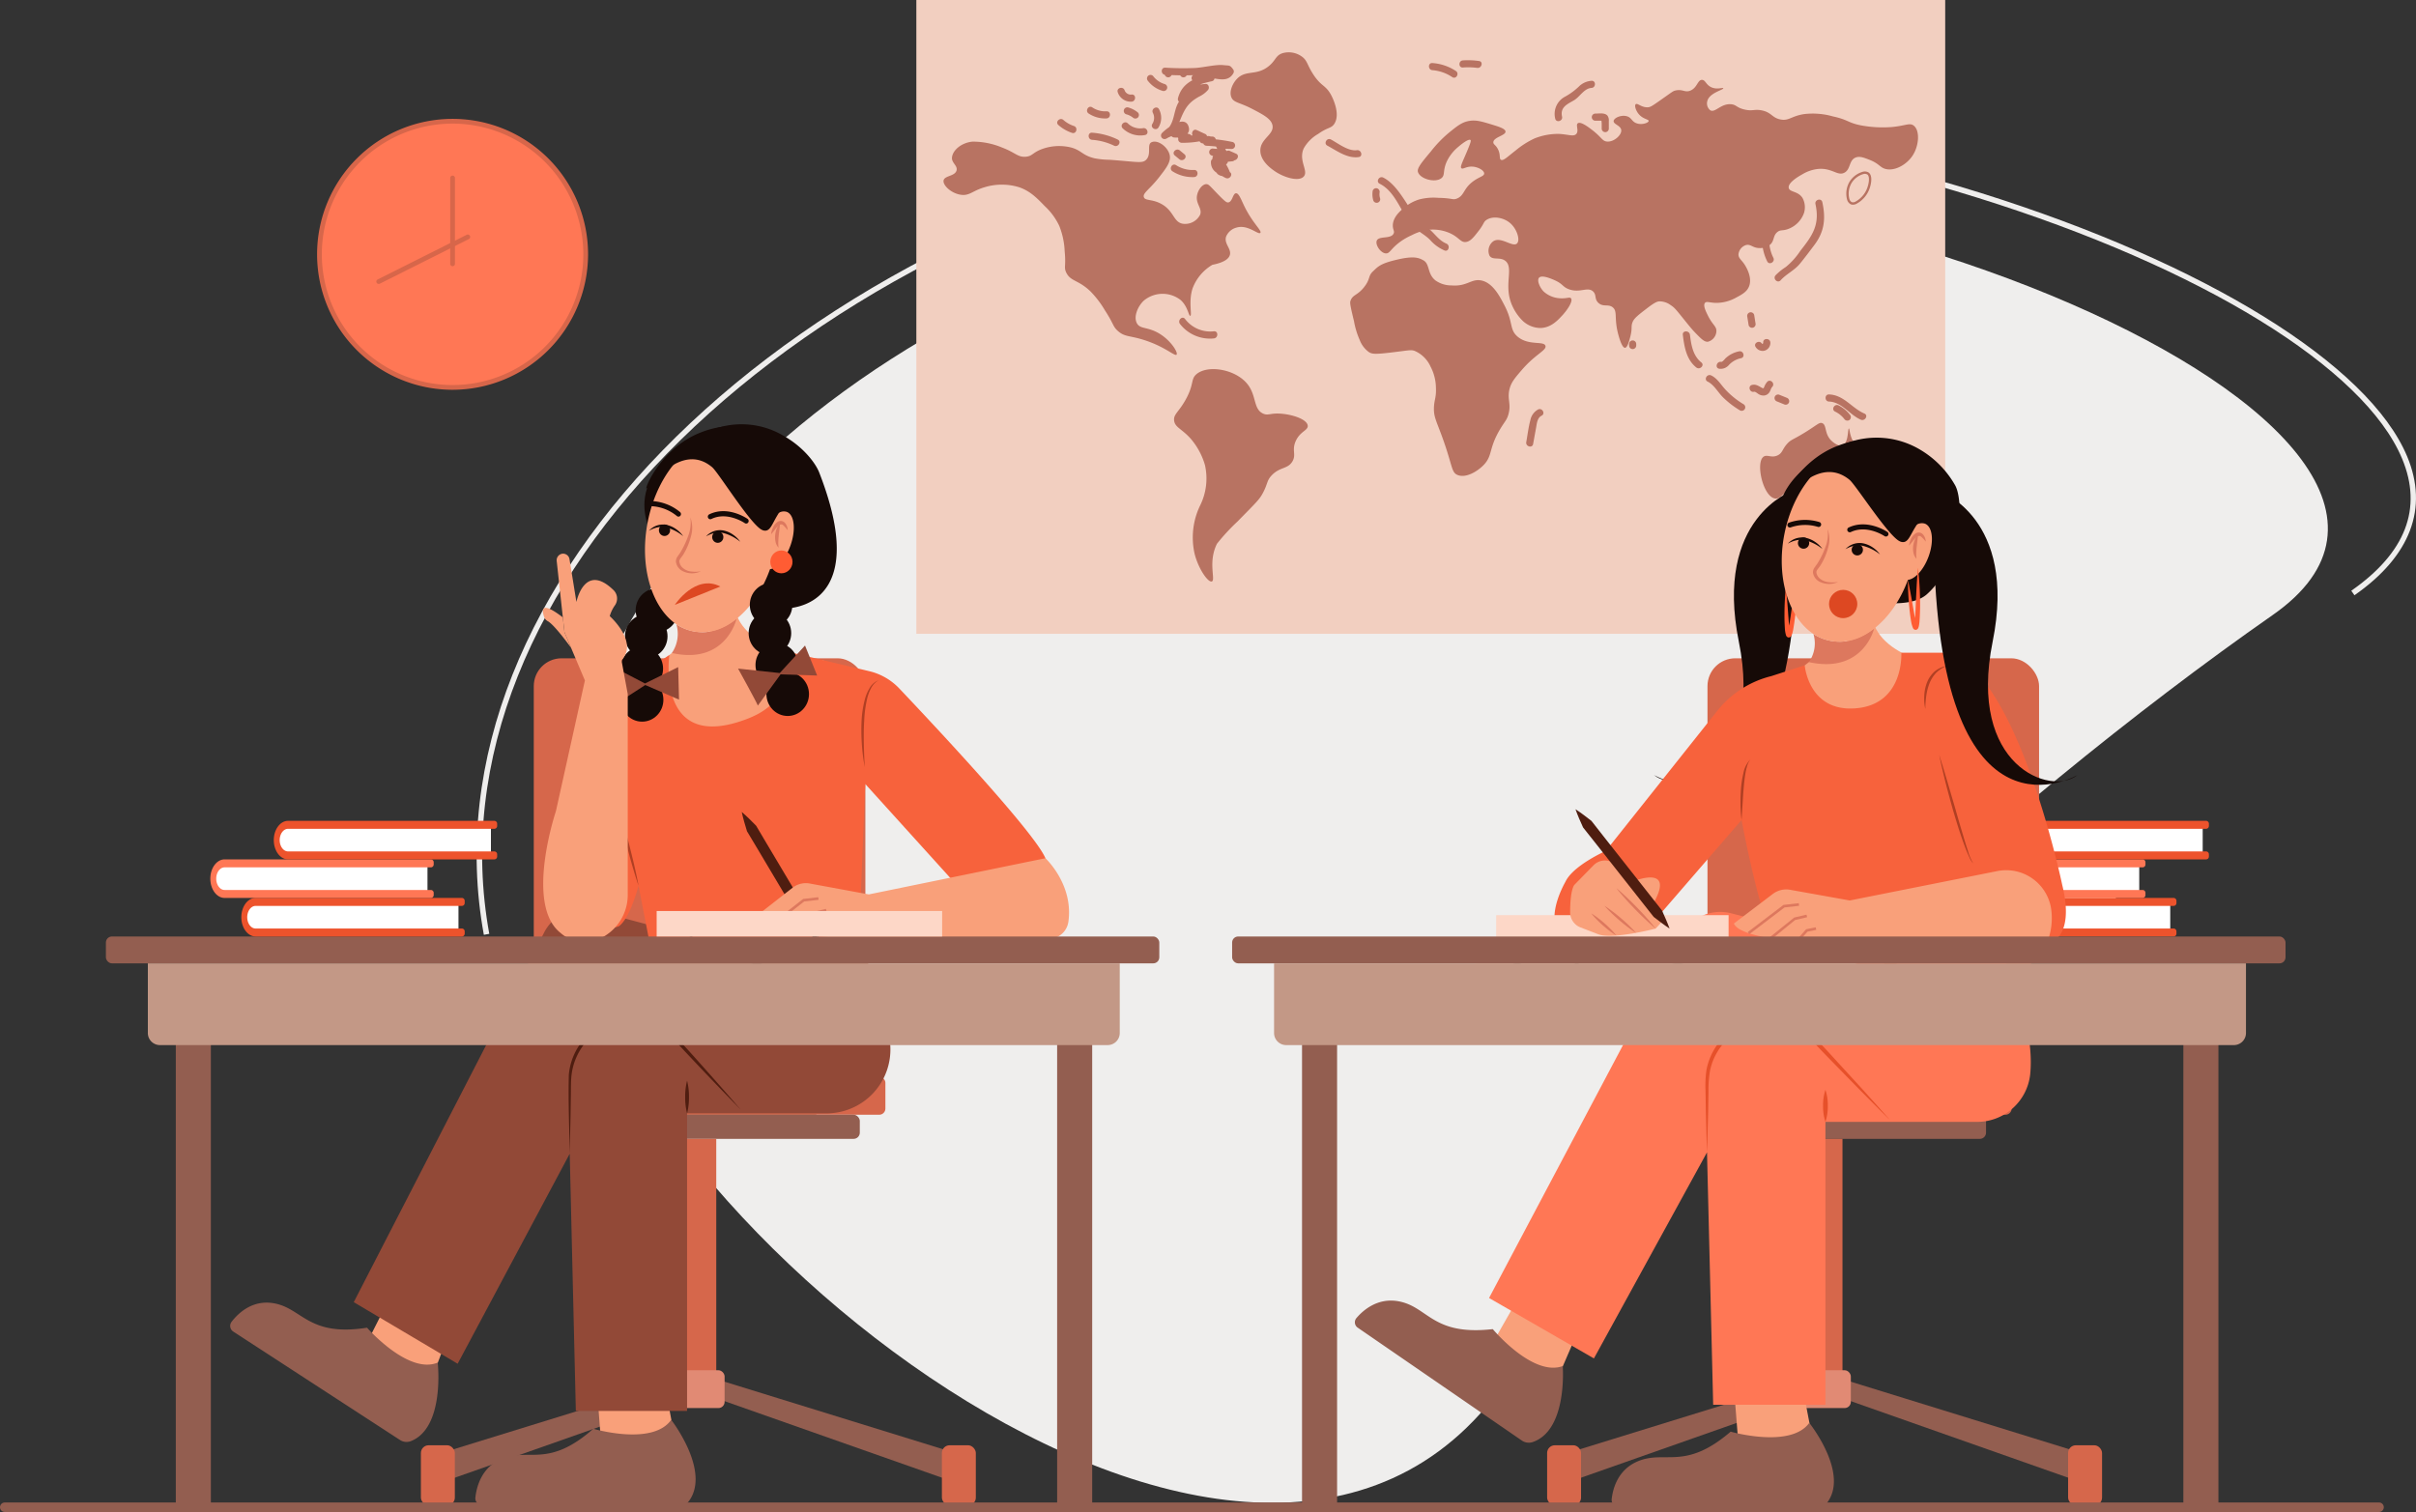 <svg xmlns="http://www.w3.org/2000/svg" viewBox="0 0 508.78 318.491" id="studentsinaclass">
  <rect x="0" y="0" width="508.78" height="318.491" fill="#333333" stroke="none"/>
  <g id="Layer_2" fill="#000000" class="color000000 svgShape">
    <g id="Layer_1-2" fill="#000000" class="color000000 svgShape">
      <path fill="#efeeed" d="M120.332,195.089c12.244,66.932,153.594,176.958,201.31,88.419,25.116-46.605,99.582-113.919,156.968-153.962C534.411,90.609,376.237,23.028,277.301,41.127S108.088,128.157,120.332,195.089Z" class="colorefedef svgShape"></path>
      <path fill="#efeeed" d="M101.893,196.915C88.425,123.295,165.88,47.228,274.55,27.347c39.545-7.233,92.778-2.285,142.392,13.238,47.393,14.831,81.875,36.131,89.989,55.589,4.534,10.875.692,20.978-11.112,29.214l-.666-.953c11.464-7.999,15.065-17.356,10.705-27.813-7.986-19.149-42.189-40.195-89.264-54.926C367.154,26.225,314.129,21.288,274.759,28.491c-108.04,19.765-185.074,95.226-171.722,168.215Z" class="colorefedef svgShape"></path>
      <rect width="216.662" height="133.511" x="192.972" fill="#f2cfc0" class="colorc0d6f2 svgShape"></rect>
      <path fill="#b87362" d="M390.198 43.123a1.113 1.113 0 0 1-.465-.098h0a1.558 1.558 0 0 1-.767-1.012 4.906 4.906 0 0 1 .493-3.672A4.811 4.811 0 0 1 392.291 36.181a1.527 1.527 0 0 1 1.216.158c.92.642.542 2.591.088 3.669a5.878 5.878 0 0 1-2.76 2.981A1.762 1.762 0 0 1 390.198 43.123Zm-.258-.553a.951.951 0 0 0 .712-.047 5.411 5.411 0 0 0 2.481-2.709c.427-1.014.694-2.643.088-3.065a1.081 1.081 0 0 0-.824-.079 4.315 4.315 0 0 0-2.506 1.926 4.422 4.422 0 0 0-.447 3.268 1.108 1.108 0 0 0 .496.707ZM246.012 16.29a.75.75 0 0 0 0-1.5.75.75 0 0 0 0 1.5ZM249.219 16.29a.75.75 0 0 0 0-1.5.75.75 0 0 0 0 1.5Z" class="colora6b862 svgShape"></path>
      <path fill="#b87362" d="M245.376 15.752c2.08.111 4.157.163 6.239.069a28.101 28.101 0 0 0 3.113-.229c.839-.134 2.11.241 1.224-.379-1.443-1.01-3.681-.322-4.82.707a.759.759 0 0 0 .53 1.28 8.886 8.886 0 0 0 3.384-.077l-.199-1.473c-3.106.711-5.919 1.724-6.782 5.046a.754.754 0 0 0 1.371.578 15.756 15.756 0 0 1 4.469-4.225c.8-.527.079-1.795-.757-1.295a10.515 10.515 0 0 0-4.444 4.196.754.754 0 0 0 1.178.909l3.966-1.679-.53-1.28c-1.463 1.552-3.685 1.613-4.945 3.377-1.499 2.101-.735 5.193-3.519 6.634l.909 1.178 3.19-1.425-.331-1.254-1.774.913a.753.753 0 0 0 .199 1.473l2.048.032-.53-1.28-.454.482a.758.758 0 0 0 .331 1.254l1.634.415V28.252l-1.428.354A.753.753 0 0 0 248.846 30.08a19.506 19.506 0 0 0 4.055-.366.759.759 0 0 0 .448-1.102c-.407-.834-.534-.872-1.385-1.228-.794-.332-1.3.959-.578 1.371a7.763 7.763 0 0 0 1.912.864l-.179-1.371-.276.178a.778.778 0 0 0-.345.847l.081.378a.763.763 0 0 0 .723.551 12.359 12.359 0 0 0 1.605.042.75.75 0 0 0 0-1.5l-1.429-.005a.75.75 0 0 0 0 1.5l1.835.025-.379-1.398-.834.338a.75.75 0 0 0 0 1.5 32.277 32.277 0 0 1 5.071.654l.199-1.473-2.613-.096a.758.758 0 0 0-.648 1.129l.849 1.625.448-1.102-1.854-.135-.399 1.446 4.575.995c.781.17 1.396-1.007.578-1.371l-1.304-.58c-.726-.323-1.575.546-.909 1.178l.827.785.53-1.28a17.59 17.59 0 0 1-3.386.083c-.823-.02-1.05 1.344-.199 1.473l1.942.295.199-1.473-.936-.111c-.778-.092-.965 1.043-.379 1.398l.776.468.179-1.371c-.731.198-1.33-.091-2.088.129a.768.768 0 0 0-.551.723c-.026 1.714 1.216 2.568 2.753 2.933V35.582l-.478-.122-.578 1.371 1.268.487c.539.296 1.325-.201 1.102-.847a9.897 9.897 0 0 0-2.181-3.536c-.537-.653-1.662.209-1.178.909.681.984.08 2.623 2.425 3.656.875.386 1.639-.906.757-1.295l-1.723-1.804a.774.774 0 0 0 .117-.909l-.281-.406-1.178.909a8.538 8.538 0 0 1 1.796 2.874l1.102-.847a4.328 4.328 0 0 0-1.626-.638.753.753 0 0 0-.578 1.371 1.941 1.941 0 0 0 1.634.273c.751-.104.677-1.285 0-1.446-2.616-.622-.661-.745-.115-.893a.759.759 0 0 0 .179-1.371l-.776-.468L257.072 34.248l.936.111c.831.098 1.035-1.346.199-1.473l-1.942-.295-.199 1.473a17.59 17.59 0 0 0 3.386-.083.76.76 0 0 0 .53-1.28l-.827-.785-.909 1.178 1.304.58.578-1.371-4.575-.995a.751.751 0 0 0-.399 1.446 3.94 3.94 0 0 0 2.652.135.757.757 0 0 0 .448-1.102L257.404 30.161l-.648 1.129 2.613.096a.753.753 0 0 0 .199-1.473 34.508 34.508 0 0 0-5.469-.707v1.5a1.896 1.896 0 0 0 1.592-.542.757.757 0 0 0-.379-1.398l-1.835-.025v1.5l1.429.005v-1.5q-1.11-.381-1.031.799a.76.76 0 0 0-.179-1.371l-1.553-.713-.578 1.371.488.538.448-1.102a12.151 12.151 0 0 1-3.656.313l.199 1.473 1.428-.354a.756.756 0 0 0 0-1.446l-1.634-.415.331 1.254.454-.482a.759.759 0 0 0-.53-1.28l-2.048-.032.199 1.473a3.652 3.652 0 0 0 2.436-1.299.755.755 0 0 0-.331-1.254c-1.668-.394-3.636.083-2.799 2.19a.797.797 0 0 0 .723.551c1.326.132 3.552-.404 3.06-2.198-.768-2.8-4.706.299-5.634 1.268a.753.753 0 0 0 .909 1.178c1.847-.956 2.189-2.144 2.927-3.944.995-2.427 1.7-3.655 4.004-4.922a5.732 5.732 0 0 0 1.837-1.38c.406-.431.153-1.349-.53-1.28a8.231 8.231 0 0 0-5.027 2.119l1.178.909a9.156 9.156 0 0 1 3.906-3.658l-.757-1.295a18.965 18.965 0 0 0-5.007 4.763l1.371.578c.75-2.886 3.343-3.452 5.735-3.999.806-.184.651-1.575-.199-1.473a8.886 8.886 0 0 1-3.384.077l.53 1.28c2.105-1.904 5.844 1.383 7.536-1.547a.742.742 0 0 0 0-.757c-.747-1.064-.82-.814-2.105-.963-1.53-.178-4.307.527-6.008.607a62.25 62.25 0 0 1-6.239-.069c-.965-.051-.962 1.449 0 1.5ZM222.875 26.33a8.284 8.284 0 0 0 2.887 1.661c.918.305 1.312-1.143.399-1.446a6.422 6.422 0 0 1-2.225-1.275c-.722-.635-1.787.422-1.061 1.061ZM229.977 29.454a12.804 12.804 0 0 1 4.639 1.233c.866.416 1.628-.877.757-1.295a14.824 14.824 0 0 0-5.396-1.438c-.963-.07-.959 1.43 0 1.5ZM229.258 23.914a6.287 6.287 0 0 0 3.766 1.03c.961-.045.967-1.545 0-1.5a4.896 4.896 0 0 1-3.009-.826c-.809-.532-1.561.767-.757 1.295ZM235.381 19.418a2.878 2.878 0 0 0 2.933 1.995c.954-.086.963-1.586 0-1.5a1.379 1.379 0 0 1-1.487-.894c-.305-.911-1.754-.52-1.446.399Z" class="colora6b862 svgShape"></path>
      <path fill="#b87362" d="M241.756 17.061a6.077 6.077 0 0 0 3.136 2.098.751.751 0 0 0 .399-1.446 4.756 4.756 0 0 1-2.474-1.712.755.755 0 0 0-1.061 0 .768.768 0 0 0 0 1.061ZM279.526 30.682c2.028 1.093 4.199 2.748 6.61 2.402.952-.136.547-1.582-.399-1.446-1.8.258-3.935-1.433-5.454-2.251-.85-.458-1.608.837-.757 1.295ZM301.644 14.78a8.739 8.739 0 0 1 4.187 1.466c.808.533 1.56-.765.757-1.295a10.305 10.305 0 0 0-4.944-1.67c-.963-.075-.958 1.425 0 1.5ZM308.064 14.22a14.396 14.396 0 0 1 3.012.08c.944.131 1.352-1.314.399-1.446a16.193 16.193 0 0 0-3.411-.134c-.957.069-.965 1.569 0 1.5ZM328.951 24.582c-.433-2.012 1.071-2.615 2.493-3.445 1.275-.744 2.128-2.514 3.71-2.616.959-.061.966-1.562 0-1.5a4.176 4.176 0 0 0-2.582 1.133 13.847 13.847 0 0 1-2.937 2.18 4.108 4.108 0 0 0-2.13 4.646c.203.943 1.649.544 1.446-.399ZM335.961 25.426l.93.005c.155.001.31.001.465.003q.078-.001.156.002.283.029-.219-.276c-.097.119.004.664.004.829l.001 1.096a.75.75 0 0 0 1.5 0c-.001-.532.002-1.063-.002-1.595a1.641 1.641 0 0 0-.293-1.137c-.569-.654-1.768-.423-2.541-.427a.75.75 0 0 0 0 1.5ZM237.166 24.073a3.807 3.807 0 0 1 1.397.685.774.774 0 0 0 1.061 0 .755.755 0 0 0 0-1.061 5.6 5.6 0 0 0-2.059-1.07.751.751 0 0 0-.399 1.446ZM236.435 27.042a5.312 5.312 0 0 0 4.676 1.403c.95-.163.547-1.608-.399-1.446a3.72 3.72 0 0 1-3.217-1.017c-.697-.668-1.759.391-1.061 1.061ZM242.787 23.782a2.308 2.308 0 0 1-.116 2.305c-.506.825.791 1.58 1.295.757a3.85 3.85 0 0 0 .116-3.819c-.441-.859-1.736-.101-1.295.757ZM247.4 32.752l.964.799c.738.612 1.805-.444 1.061-1.061l-.964-.799c-.738-.612-1.805.444-1.061 1.061ZM246.907 36.083a7.825 7.825 0 0 0 4.556 1.217c.962-.041.967-1.542 0-1.5a6.402 6.402 0 0 1-3.799-1.012c-.818-.518-1.571.78-.757 1.295ZM248.496 68.247a8.011 8.011 0 0 0 7.136 3.039c.951-.097.961-1.598 0-1.5a6.661 6.661 0 0 1-6.075-2.599c-.593-.76-1.648.308-1.061 1.061ZM322.859 93.522c.208-1.147.414-2.295.624-3.442.167-.91.245-2.06 1.163-2.523.862-.434.104-1.729-.757-1.295a3.288 3.288 0 0 0-1.62 2.259c-.399 1.496-.58 3.079-.856 4.602-.171.944 1.274 1.349 1.446.399ZM343.069 72.461v.321a.75.75 0 0 0 1.5 0v-.321a.75.75 0 0 0-1.5 0ZM354.381 70.523c.308 2.504.742 5.219 2.838 6.883.748.594 1.817-.46 1.061-1.061-1.774-1.409-2.137-3.697-2.398-5.822-.116-.946-1.618-.957-1.5 0ZM289.073 40.196a4.621 4.621 0 0 0 .121 2.009.751.751 0 0 0 1.446-.399 2.833 2.833 0 0 1-.121-1.211.777.777 0 0 0-.524-.923.755.755 0 0 0-.923.524ZM290.542 38.702c3.549 1.771 4.54 6.481 7.189 9.115 1.037 1.031 2.385 1.648 3.435 2.731a8.477 8.477 0 0 0 3.021 2.207c.891.369 1.28-1.082.399-1.446-1.675-.693-2.505-2.251-3.897-3.286a13.751 13.751 0 0 1-3.603-3.884c-1.492-2.241-3.314-5.498-5.787-6.732-.861-.43-1.622.864-.757 1.295ZM371.198 49.019a10.118 10.118 0 0 0 .958 6.042c.428.865 1.722.106 1.295-.757a8.336 8.336 0 0 1-.807-4.886c.132-.944-1.313-1.352-1.446-.399ZM374.975 59.046c1.246-1.383 2.88-2.051 4.069-3.502 1.052-1.284 2.07-2.651 3.072-3.984 2.115-2.813 2.38-5.598 1.645-8.972-.205-.943-1.652-.544-1.446.399.954 4.381-.623 6.6-3.187 9.85a15.136 15.136 0 0 1-3.054 3.401 12.004 12.004 0 0 0-2.159 1.747c-.644.716.413 1.78 1.061 1.061ZM367.958 66.726l.282 1.77a.755.755 0 0 0 .923.524.769.769 0 0 0 .524-.923l-.282-1.77a.755.755 0 0 0-.923-.524.769.769 0 0 0-.524.923ZM362.048 77.675a2.289 2.289 0 0 0 2.089-.844 4.819 4.819 0 0 1 2.492-1.376c.945-.195.545-1.642-.399-1.446a5.862 5.862 0 0 0-2.053.831 6.493 6.493 0 0 0-.753.586c-.186.168-.68.851-.977.802-.944-.155-1.351 1.29-.399 1.446ZM359.605 80.38c1.353.661 2.167 2.25 3.215 3.292a19.028 19.028 0 0 0 3.615 2.784.751.751 0 0 0 .757-1.295 17.326 17.326 0 0 1-3.948-3.218c-.92-1.018-1.612-2.239-2.882-2.859-.864-.422-1.625.871-.757 1.295ZM369.37 82.525c.299-.067.764.391 1.019.524a1.909 1.909 0 0 0 1.197.256 1.544 1.544 0 0 0 1.04-.689c.234-.349.297-.817.588-1.125.662-.702-.397-1.765-1.061-1.061a3.412 3.412 0 0 0-.612 1.027c-.14.31-.138.423-.467.255-.721-.367-1.24-.829-2.103-.635-.941.212-.543 1.658.399 1.446ZM374.241 84.575l1.6.649a.756.756 0 0 0 .923-.524.768.768 0 0 0-.524-.923l-1.6-.649a.756.756 0 0 0-.923.524.768.768 0 0 0 .524.923ZM385.167 84.586c2.691.088 4.354 2.815 6.7 3.821.878.376 1.643-.916.757-1.295-2.681-1.15-4.322-3.923-7.457-4.026-.966-.032-.964 1.468 0 1.5Z" class="colora6b862 svgShape"></path>
      <path fill="#b87362" d="M386.433 86.692a5.528 5.528 0 0 1 1.941 1.55.777.777 0 0 0 1.026.269.754.754 0 0 0 .269-1.026 7.146 7.146 0 0 0-2.479-2.088c-.861-.43-1.622.864-.757 1.295ZM369.723 73.104a1.726 1.726 0 0 0 1.875.763 1.698 1.698 0 0 0 1.215-1.73c-.055-.96-1.556-.966-1.5 0 .01.166-.129.45-.294.21-.545-.789-1.845-.04-1.295.757ZM395.516 112.885c2.149-2.746 5.703-5.92 4.809-9.757-.219-.94-1.666-.542-1.446.399.716 3.073-2.693 6.086-4.424 8.297-.588.752.466 1.821 1.061 1.061ZM389.888 109.339a3.054 3.054 0 0 0 .697 1.816.755.755 0 0 0 1.061 0 .768.768 0 0 0 0-1.061 1.326 1.326 0 0 1-.258-.755c-.046-.961-1.546-.967-1.5 0ZM251.944 78.834c-1.234 1.073-.441 2.064-2.241 5.322-1.468 2.656-2.596 3.085-2.449 4.418.165 1.499 1.676 1.737 3.608 3.968a14.957 14.957 0 0 1 2.886 5.411 12.835 12.835 0 0 1-1.082 8.658 15.507 15.507 0 0 0-1.082 10.101c.828 3.201 2.833 6.019 3.608 5.772.867-.276-.863-4.047 1.082-7.937a42.065 42.065 0 0 1 4.329-4.69c3.988-4.079 4.616-4.598 5.411-6.133.988-1.908.737-2.493 1.804-3.608 1.727-1.805 3.34-1.267 4.329-2.886.901-1.474-.174-2.352.722-4.329.942-2.08 2.638-2.228 2.525-3.247-.15-1.358-3.301-2.373-5.772-2.525-2.158-.133-2.559.467-3.608 0-2.09-.931-1.385-3.716-3.247-6.133C260.245 77.724 254.297 76.789 251.944 78.834ZM294.434 54.639c-3.698.843-4.179 1.448-5.331 2.549-1.027.981-.494 1.567-1.804 3.247-1.424 1.826-2.411 1.593-2.886 2.886-.149.407-.162.729.722 4.329a16.901 16.901 0 0 0 1.203 3.968 5.573 5.573 0 0 0 1.984 2.585c.719.416 1.412.454 5.532-.06 2.968-.371 3.305-.478 4.028-.24a6.465 6.465 0 0 1 3.367 3.307 9.874 9.874 0 0 1 1.142 4.57c.085 1.974-.367 2.437-.421 4.089-.063 1.933.507 2.793 1.744 6.193 2.222 6.106 1.882 7.446 3.247 7.997 1.791.723 4.266-.821 5.532-2.165 1.875-1.991.978-3.416 3.427-7.516.969-1.622 1.404-1.893 1.744-3.127.593-2.155-.25-3.092.18-5.111.328-1.536 1.13-2.468 2.646-4.229 2.871-3.336 5.223-4.106 4.97-5.051-.301-1.126-3.623.036-5.933-2.004-1.678-1.482-.848-2.91-2.646-6.414-1.048-2.043-2.513-4.897-4.971-5.371-2.104-.406-2.944 1.318-6.25 1.048a5.726 5.726 0 0 1-3.371-1.048c-1.795-1.452-1.115-3.449-2.565-4.249C298.769 54.295 297.726 53.889 294.434 54.639Z" class="colora6b862 svgShape"></path>
      <path fill="#b87362" d="M293.312 47.448c.042-1.8 1.698-3.144 2.565-3.848a8.84 8.84 0 0 1 3.046-1.603 12.133 12.133 0 0 1 4.008-.321c2.981.056 2.979.497 3.848.16 1.674-.649 1.31-2.145 3.598-3.747 1.258-.881 2.173-.992 2.174-1.544.001-.643-1.243-1.351-2.405-1.443-1.342-.106-2.086.646-2.405.321-.285-.291.146-1.059 1.122-3.367.896-2.117.944-2.443.802-2.565-.365-.316-1.859.824-2.565 1.443A8.929 8.929 0 0 0 304.696 33.979c-.922 1.992-.324 2.862-1.122 3.527-1.281 1.067-4.504.232-4.97-1.283-.239-.777.746-1.972 2.726-4.329a25.438 25.438 0 0 1 3.688-3.848c1.878-1.528 2.817-2.292 4.329-2.565 1.472-.267 2.638.089 4.971.802 1.344.41 2.715.841 2.726 1.443.015.825-2.542 1.175-2.565 2.245-.01.476.492.531.962 1.443.618 1.199.214 2.003.641 2.245.512.29 1.425-.678 3.046-1.924a18.135 18.135 0 0 1 4.008-2.565 13.245 13.245 0 0 1 5.131-.962c1.952.081 3.122.653 3.688 0 .59-.681-.185-1.879.321-2.245.604-.436 2.283.856 3.046 1.443 1.95 1.5 2.071 2.291 3.046 2.405 1.444.169 3.155-1.331 3.046-2.405-.1-.984-1.688-1.223-1.603-1.924.082-.679 1.683-1.376 2.886-.962.939.323.922 1.077 1.924 1.443 1.164.425 2.537-.099 2.565-.481.027-.362-1.177-.368-2.084-1.443-.628-.743-.95-1.803-.641-2.084.359-.327 1.207.729 2.565.641.52-.034.819-.216 2.565-1.443 2.614-1.837 2.705-1.964 3.207-2.084 1.547-.372 2.026.512 3.207 0 1.432-.62 1.483-2.248 2.405-2.245.759.002.842 1.105 2.084 1.603 1.196.479 2.337-.054 2.405.16.108.339-2.961.957-3.367 2.726a1.845 1.845 0 0 0 .641 1.924c1.035.568 2.195-1.433 4.329-1.283 1.179.083 1.136.715 2.886 1.122 1.674.39 2.013-.119 3.527.16 2.152.397 2.201 1.56 4.008 1.924 1.801.363 2.251-.691 4.97-1.122a15.454 15.454 0 0 1 6.093.481c3.279.703 3.132 1.372 6.093 1.924a25.191 25.191 0 0 0 6.253.321c2.965-.266 3.793-.958 4.65-.321 1.365 1.016 1.156 4.18-.16 6.253-1.255 1.975-3.807 3.416-5.772 2.886-1.181-.318-1.309-1.121-3.367-1.924-1.202-.469-2.054-.802-2.886-.481-1.482.572-1.024 2.495-2.405 3.207-1.438.741-2.546-1.028-5.452-.802a7.989 7.989 0 0 0-3.367 1.122c-.531.293-3.122 1.72-2.886 2.886.187.921 1.925.626 2.886 2.084a4.082 4.082 0 0 1 .321 3.207 5.584 5.584 0 0 1-3.367 3.367c-1.186.433-1.568.079-2.245.641-.984.817-.558 1.884-1.603 2.726a3.37 3.37 0 0 1-2.084.641c-1.492.012-1.895-.89-2.886-.641a2.282 2.282 0 0 0-1.603 1.924c-.06.963.811 1.227 1.603 2.726.285.54 1.251 2.366.641 4.008-.443 1.193-1.525 1.768-2.726 2.405a8.583 8.583 0 0 1-4.329 1.122c-1.272-.038-1.911-.388-2.245 0-.458.532.192 1.829.641 2.726.974 1.943 1.782 2.192 1.764 3.207a2.401 2.401 0 0 1-1.764 2.245c-.751.101-1.419-.572-2.726-1.924-.648-.67-1.056-1.171-2.565-3.046-1.454-1.806-1.803-2.245-2.565-2.726a3.919 3.919 0 0 0-2.405-.802c-.404.03-.887.154-2.565 1.443-1.806 1.387-2.709 2.081-3.046 2.886-.413.988-.021 1.219-.481 3.046-.216.857-.599 2.377-1.122 2.405-.804.043-1.57-3.375-1.603-3.527-.644-2.932-.006-4.157-.962-4.971-.94-.801-2.021-.009-3.046-.962-.893-.829-.343-1.679-1.122-2.405-1.156-1.077-2.776.409-5.131-.481-1.332-.503-1.178-1.116-3.046-1.924-.688-.298-2.636-1.14-3.207-.481-.481.554.139 2.026.962 2.886a5.558 5.558 0 0 0 3.688 1.443c1.271.047 1.818-.327 2.084 0 .476.585-.751 2.423-1.764 3.527-1.022 1.115-2.522 2.751-4.81 2.726a5.573 5.573 0 0 1-3.527-1.443 10.352 10.352 0 0 1-2.726-4.489c-1.053-3.746.677-6.81-.962-8.177-1.142-.952-2.713-.077-3.367-1.122a2.509 2.509 0 0 1 .802-3.046c1.617-1.047 4.06 1.334 4.97.481.71-.665.07-2.903-1.283-4.169-1.434-1.342-3.788-1.703-5.131-.802-.666.447-.493.807-1.603 2.245-1.069 1.384-1.765 2.284-2.726 2.405-1.165.147-1.408-1.016-3.527-1.924a8.82 8.82 0 0 0-4.329-.641 10.565 10.565 0 0 0-3.527 1.122 13.33 13.33 0 0 0-2.726 1.603c-1.766 1.364-1.924 2.266-2.726 2.245-1.13-.03-2.335-1.864-1.924-2.726.479-1.005 2.947-.252 3.527-1.443C293.734 48.673 293.29 48.396 293.312 47.448ZM373.802 105.01c1.233.195 1.545-1.392 4.489-2.405a7.45 7.45 0 0 1 4.65-.321 7.168 7.168 0 0 1 2.726 1.603c1.526 1.356 1.296 2.163 2.405 2.886a4.63 4.63 0 0 0 4.65 0c2.492-1.473 2.276-4.944 2.245-5.451a8.417 8.417 0 0 0-2.245-5.131 13.949 13.949 0 0 1-2.405-3.046c-.181-.344-.301-.627-.301-.627-.556-1.312-.514-2.251-.661-2.259-.261-.014-.056 3.005-1.283 3.527-.774.329-1.869-.441-2.405-.962-1.524-1.481-.93-3.284-1.924-3.688-.634-.258-1.073.395-3.848 2.084-2.421 1.473-2.743 1.376-3.527 2.245-1.057 1.17-.96 1.885-1.924 2.405-1.318.71-2.282-.204-3.046.321C369.639 97.397 371.259 104.608 373.802 105.01ZM260.442 16.663c1.908-2.053 4.108-.604 6.734-2.726 1.524-1.231 1.419-2.233 2.886-2.726a4.725 4.725 0 0 1 4.008.641c1.238.842 1.133 1.69 2.405 3.688 1.742 2.735 2.666 2.286 3.848 4.489.212.395 2.08 3.975.641 6.093-.657.967-1.328.635-3.367 2.084a8.153 8.153 0 0 0-3.046 3.046c-1.169 2.605 1.067 4.755 0 5.933-1.045 1.153-4.19.194-6.093-1.122-.714-.494-3.028-2.095-3.046-4.329-.021-2.518 2.894-3.341 2.565-5.291-.236-1.402-1.965-2.3-4.329-3.527-2.639-1.371-3.85-1.273-4.329-2.405C258.811 19.31 259.519 17.656 260.442 16.663ZM200.475 33.178c-.112 1.138 1.237 1.706.962 2.726-.334 1.239-2.502 1.069-2.726 2.084-.226 1.023 1.628 2.777 3.688 3.046 1.804.236 2.373-.849 4.97-1.603a12.366 12.366 0 0 1 7.215 0c2.343.794 3.771 2.27 5.452 4.008a13.464 13.464 0 0 1 3.046 4.169 16.279 16.279 0 0 1 1.122 5.291c.314 3.202-.209 3.371.321 4.489.92 1.944 2.528 1.5 5.131 4.008a20.928 20.928 0 0 1 3.046 4.008c1.87 2.863 1.627 3.361 2.726 4.329 1.47 1.296 2.475.907 5.612 1.924 4.398 1.425 6.382 3.471 6.734 3.046.363-.438-1.283-3.176-4.008-4.65-2.229-1.205-3.646-.735-4.329-1.924-.782-1.362.147-3.594 1.443-4.81a6.168 6.168 0 0 1 7.696-.16c1.564 1.324 1.726 3.444 2.084 3.367.428-.091-.424-2.991.481-5.772a9.696 9.696 0 0 1 4.169-4.97c2.717-.541 3.495-1.391 3.688-2.084.362-1.302-1.259-2.335-.802-3.848a3.261 3.261 0 0 1 2.245-1.924c2.396-.675 4.538 1.605 4.97 1.122.392-.438-1.623-2.029-3.367-5.612-.69-1.416-1.156-2.772-1.764-2.726-.675.051-.729 1.772-1.603 1.924-.358.062-.696-.167-2.245-1.764-1.645-1.697-1.9-2.095-2.405-2.084-.842.018-1.682 1.159-1.924 2.245-.417 1.87 1.116 2.79.641 4.169a3.53 3.53 0 0 1-3.688 1.924c-1.968-.358-1.808-2.686-4.489-4.169-1.956-1.081-3.429-.61-3.688-1.443-.265-.853 1.201-1.596 3.207-4.169 1.522-1.953 2.527-3.242 2.245-4.65-.338-1.689-2.491-3.358-3.848-2.726-1.024.477.067 2.502-1.122 3.688-.819.816-1.866.423-7.696 0a17.854 17.854 0 0 1-3.207-.321c-2.538-.629-2.664-1.621-4.81-2.245a10.512 10.512 0 0 0-6.253.321c-1.958.732-1.969 1.481-3.367 1.603-1.688.148-2.226-.893-4.971-1.924A15.961 15.961 0 0 0 204.804 29.834C202.488 30.055 200.631 31.601 200.475 33.178Z" class="colora6b862 svgShape"></path>
      <circle cx="95.307" cy="53.572" r="28.034" fill="#ff7755" class="colorffba55 svgShape"></circle>
      <path fill="#d7664a" d="M95.307,82.106a28.534,28.534,0,1,1,28.534-28.534A28.567,28.567,0,0,1,95.307,82.106Zm0-56.067a27.534,27.534,0,1,0,27.534,27.533A27.565,27.565,0,0,0,95.307,26.038Z" class="colord77f4a svgShape"></path>
      <path fill="#d7664a" d="M95.307,56.072a.5.5,0,0,1-.5-.5V37.494a.5.5,0,1,1,1,0V55.572A.5.5,0,0,1,95.307,56.072Z" class="colord77f4a svgShape"></path>
      <path fill="#d7664a" d="M79.754,59.812a.5.5,0,0,1-.225-.947L98.286,49.458a.5.5,0,1,1,.449.895L79.978,59.759A.499.499,0,0,1,79.754,59.812Z" class="colord77f4a svgShape"></path>
      <polygon fill="#935e50" points="171.899 234.818 123.213 234.818 123.213 207.637 171.811 207.637 171.899 234.818" class="color935b50 svgShape"></polygon>
      <rect width="78.264" height="8.045" x="108.189" y="226.773" fill="#d6674b" rx="1.302" class="colord6694b svgShape"></rect>
      <rect width="67.72" height="5.077" x="113.344" y="234.818" fill="#935e50" rx="1.302" class="color935b50 svgShape"></rect>
      <rect width="7.498" height="50.614" x="143.338" y="239.895" fill="#d6674b" class="colord6694b svgShape"></rect>
      <polygon fill="#935e50" points="150.836 294.529 198.915 311.468 198.915 305.376 150.836 290.509 143.338 290.509 95.219 305.376 95.219 311.468 143.338 294.529 150.836 294.529" class="color935b50 svgShape"></polygon>
      <rect width="7.147" height="12.653" x="88.636" y="304.438" fill="#d6674b" rx="1.627" class="colord6694b svgShape"></rect>
      <rect width="7.147" height="12.653" x="198.352" y="304.438" fill="#d6674b" rx="1.627" transform="rotate(-180 201.925 310.765)" class="colord6694b svgShape"></rect>
      <rect width="11.013" height="7.967" x="141.58" y="288.635" fill="#e18a74" rx="1.302" class="colore19974 svgShape"></rect>
      <rect width="69.829" height="66.079" x="112.407" y="138.667" fill="#d6674b" rx="5.858" class="colord6694b svgShape"></rect>
      <path fill="#f9a07a" d="m139.707 290.136 3.551 18.999s-10.002 4.332-16.835-7.276l-.87-11.292ZM95.395 278.544l-6.781 18.047S77.899 294.813 78.088 281.246l5.082-10.05Z" class="colorf9977a svgShape"></path>
      <path fill="#924937" d="M144.69,192.735l34.238,2.382s7.782,13.115,8.555,25.099a13.458,13.458,0,0,1-13.435,14.313H144.69v62.675H121.264l-1.287-54.175L96.375,287.265,74.494,274.295l40.026-77.73a9.168,9.168,0,0,1,10.545-4.833l19.625,5.239Z" class="color376f92 svgShape"></path>
      <path fill="#f9a07a" d="M141.486,137.545l-4.449,3.637-3.191,13.646,29.964-.38,9.684-15.334s-14.959-1.14-18.315-9.403Z" class="colorf9977a svgShape"></path>
      <path fill="#f7623c" d="M164.216,136.878l18.878,4.512a12.782,12.782,0,0,1,6.301,3.651c7.497,7.908,28.492,30.325,30.76,35.74,2.767,6.606-14.726,12.094-19.47,4.777l-18.482-20.427-1.285,32.623H136.641l-2.174-11.179s-1.779,6.911-4.151,8.537c0,0-14.232,5.285-12.058-9.756l8.104-37.806,14.598-9.575s-2.983,20.91,16.435,13.436C169.346,146.812,164.216,136.878,164.216,136.878Z" class="colorf73c4f svgShape"></path>
      <ellipse cx="138.347" cy="128.542" fill="#160a07" rx="4.481" ry="4.607" class="color160b07 svgShape"></ellipse>
      <ellipse cx="136.091" cy="134.03" fill="#160a07" rx="4.481" ry="4.607" class="color160b07 svgShape"></ellipse>
      <ellipse cx="135.153" cy="140.837" fill="#160a07" rx="4.481" ry="4.607" class="color160b07 svgShape"></ellipse>
      <ellipse cx="135.221" cy="147.407" fill="#160a07" rx="4.481" ry="4.607" class="color160b07 svgShape"></ellipse>
      <path fill="#935e50" d="M141.346 299.078s8.383 10.767 3.736 17.113a2.558 2.558 0 0 1-2.078 1.044l-41.559-.232a1.38 1.38 0 0 1-1.334-1.557c.239-2.214 1.244-6.218 5.309-8.056 5.78-2.614 9.881 2.096 19.52-6.428C124.94 300.962 137.435 304.654 141.346 299.078ZM92.177 287.021s1.559 13.699-5.652 16.548a2.521 2.521 0 0 1-2.3-.248L49.102 280.475a1.417 1.417 0 0 1-.329-2.048c1.343-1.747 4.259-4.595 8.654-3.938 6.249.933 7.299 7.163 19.866 5.187C77.293 279.677 85.986 289.617 92.177 287.021Z" class="color935b50 svgShape"></path>
      <path fill="#160a07" d="M156.608,124.12c-1.556.034-2.807.128-4.006.032-7.965-.642-17.794-10.056-16.836-18.973.836-7.771,9.563-12.349,11.686-13.463a17.336,17.336,0,0,1,17.331-.049c4.458,2.464,6.996,5.976,7.717,7.822C187.544,137.975,151.673,128.046,156.608,124.12Z" class="color160b07 svgShape"></path>
      <path fill="#dd785e" d="M142.432,131.494s5.901,4.433,12.677-1.149c0,0-2.246,9.765-13.623,7.201A7.107,7.107,0,0,0,142.432,131.494Z" class="colordd765e svgShape"></path>
      <path fill="#f9a07a" d="M136.415,109.884c2.216-11.197,10.045-19.012,17.486-17.454,5.743,1.202,9.574,7.637,10.006,15.659a2.073,2.073,0,0,1,1.784-.266c1.616.618,1.957,3.802.76,7.113-1.01,2.795-2.792,4.779-4.295,4.96-3.139,8.779-9.852,14.428-16.28,13.083C138.434,131.42,134.199,121.081,136.415,109.884Z" class="colorf9977a svgShape"></path>
      <path fill="#dd785e" d="M145.376,108.979a6.344,6.344,0,0,1,.119,4.038,13.785,13.785,0,0,1-1.582,3.766c-.363.594-.913,1.084-.85,1.521a2.134,2.134,0,0,0,.853,1.424,3.24,3.24,0,0,0,1.712.664,6.666,6.666,0,0,0,1.969-.057,4.351,4.351,0,0,1-4.029-.137,2.601,2.601,0,0,1-1.224-1.858,1.745,1.745,0,0,1,.372-1.155c.2-.291.388-.545.561-.818a18.928,18.928,0,0,0,1.666-3.533A7.716,7.716,0,0,0,145.376,108.979Z" class="colordd765e svgShape"></path>
      <path fill="#160a07" d="M157.385 110.219a.53.53 0 0 0 .182-.17.55.55 0 0 0-.139-.751c-.168-.118-4.159-2.858-8.069-.953a.552.552 0 0 0-.25.72.52.52 0 0 0 .7.257c3.372-1.642 6.991.845 7.027.87A.513.513 0 0 0 157.385 110.219ZM142.817 108.82a.518.518 0 0 0 .46-.185.552.552 0 0 0-.057-.762 10.001 10.001 0 0 0-5.94-2.319.541.541 0 0 0-.008 1.081 9.046 9.046 0 0 1 5.264 2.059A.519.519 0 0 0 142.817 108.82ZM155.891 114.122a9.495 9.495 0 0 0-3.478-1.82 4.492 4.492 0 0 0-1.895-.036 6.239 6.239 0 0 0-1.837.73 4.053 4.053 0 0 1 1.733-1.127 3.915 3.915 0 0 1 2.117-.086 5.451 5.451 0 0 1 1.903.885A5.868 5.868 0 0 1 155.891 114.122Z" class="color160b07 svgShape"></path>
      <ellipse cx="151.154" cy="113.133" fill="#160a07" rx="1.179" ry="1.212" class="color160b07 svgShape"></ellipse>
      <ellipse cx="139.937" cy="111.691" fill="#160a07" rx="1.179" ry="1.212" class="color160b07 svgShape"></ellipse>
      <path fill="#160a07" d="M143.863,112.935a9.493,9.493,0,0,0-3.478-1.82,4.492,4.492,0,0,0-1.895-.036,6.237,6.237,0,0,0-1.837.73,4.052,4.052,0,0,1,1.733-1.127,3.915,3.915,0,0,1,2.117-.086,5.451,5.451,0,0,1,1.903.885A5.867,5.867,0,0,1,143.863,112.935Z" class="color160b07 svgShape"></path>
      <path fill="#dd785e" d="M165.881,111.695a6.601,6.601,0,0,0-.9-1.013.629.629,0,0,0-.842-.099,3.819,3.819,0,0,0-.862.87c-.285.349-.555.73-.895,1.091a4.471,4.471,0,0,1,.391-1.403,2.754,2.754,0,0,1,.978-1.211,1.201,1.201,0,0,1,.935-.163,1.31,1.31,0,0,1,.726.51A2.503,2.503,0,0,1,165.881,111.695Z" class="colordd765e svgShape"></path>
      <path fill="#dd785e" d="M163.953,115.362a2.498,2.498,0,0,1-.639-1.263,4.477,4.477,0,0,1-.071-1.411,5.509,5.509,0,0,1,.324-1.357,4.616,4.616,0,0,1,.685-1.214c-.025.945-.175,1.794-.253,2.648-.051.425-.081.848-.097,1.275A7.897,7.897,0,0,0,163.953,115.362Z" class="colordd765e svgShape"></path>
      <ellipse cx="164.553" cy="118.357" fill="#ff5c33" rx="2.34" ry="2.406" class="colorffcb33 svgShape"></ellipse>
      <path fill="#dd4822" d="M142.105,127.414s4.337-6.599,9.588-3.867" class="colordd2f22 svgShape"></path>
      <path fill="#160a07" d="M149.975,98.418c1.301,1.097,8.017,11.958,10.438,13.172a1.46,1.46,0,0,0,.885.185c.947-.142,1.328-1.403,2.381-3.178.795-1.341,1.141-1.571,1.605-2.323a11.11,11.11,0,0,0,.475-9.779,11.254,11.254,0,0,0-6.141-5.572c-5.515-2.428-10.844-.307-12.196.231-8.121,3.232-11.588,11.499-11.301,11.742C136.458,103.184,143.303,92.792,149.975,98.418Z" class="color160b07 svgShape"></path>
      <path fill="#4f1d10" d="M119.977 243.03c-.084-5.546-.336-11.041-.19-16.629a13.178 13.178 0 0 1 3.337-7.663 13.498 13.498 0 0 1 7.282-4.17 12.48 12.48 0 0 1 8.321 1.105 13.439 13.439 0 0 1 3.421 2.519c.986 1.013 1.878 2.044 2.821 3.064q5.555 6.169 10.987 12.451-5.817-5.928-11.491-11.988c-.944-1.002-1.879-2.053-2.831-3.014a12.692 12.692 0 0 0-3.25-2.354 12.119 12.119 0 0 0-7.824-1.026 12.759 12.759 0 0 0-6.913 3.888 13.059 13.059 0 0 0-3.29 7.25c-.158 1.337-.112 2.734-.143 4.116l-.06 4.151ZM144.69 196.97c2.53.862 5.026 1.805 7.517 2.761 2.492.954 4.957 1.974 7.437 2.958 2.455 1.044 4.923 2.055 7.366 3.129 2.443 1.074 4.88 2.16 7.284 3.329-2.53-.861-5.026-1.805-7.518-2.76-2.491-.956-4.957-1.974-7.436-2.959-2.454-1.046-4.924-2.055-7.366-3.13C149.532 199.224 147.095 198.137 144.69 196.97Z" class="color10394f svgShape"></path>
      <path fill="#4f1d10" d="M144.69 234.53a13.418 13.418 0 0 1-.4-3.441 13.259 13.259 0 0 1 .4-3.441 13.258 13.258 0 0 1 .4 3.441A13.418 13.418 0 0 1 144.69 234.53ZM152.058 200.001c1.866-.02 3.725.048 5.583.128 1.859.072 3.713.206 5.566.34 1.852.153 3.704.309 5.552.525 1.848.209 3.695.43 5.535.74-1.866.021-3.725-.047-5.583-.127-1.859-.072-3.713-.206-5.566-.342-1.852-.155-3.705-.309-5.552-.527C155.745 200.531 153.898 200.31 152.058 200.001Z" class="color10394f svgShape"></path>
      <path fill="#b03f23" d="M134.467 186.574c-.49-1.428-.921-2.871-1.343-4.316-.423-1.445-.798-2.903-1.199-4.354-.358-1.462-.739-2.918-1.075-4.386-.335-1.468-.662-2.938-.929-4.424.491 1.428.922 2.871 1.344 4.316.422 1.446.798 2.903 1.198 4.354.356 1.463.739 2.918 1.074 4.386C133.873 183.619 134.199 185.089 134.467 186.574ZM182.104 161.574a40.101 40.101 0 0 1-.611-4.816 42.97 42.97 0 0 1-.06-4.865 22.023 22.023 0 0 1 .765-4.825 9.14 9.14 0 0 1 1.006-2.246 3.738 3.738 0 0 1 1.865-1.541 3.837 3.837 0 0 0-1.632 1.682 8.936 8.936 0 0 0-.826 2.219 24.675 24.675 0 0 0-.623 4.742c-.112 1.599-.095 3.208-.07 4.816C181.947 158.349 182.02 159.959 182.104 161.574Z" class="colorb02336 svgShape"></path>
      <path fill="#4f1d10" d="M156.203,171.038c1.088.922,2.06,1.913,3.035,2.903l2.059,3.483,4.137,6.955,4.137,6.955,2.068,3.478c.399,1.332.806,2.659,1.111,4.047-1.073-.931-2.045-1.922-3.026-2.908l-2.069-3.478-4.137-6.955-4.137-6.955-2.078-3.472C156.901,173.762,156.494,172.435,156.203,171.038Z" class="color10394f svgShape"></path>
      <path fill="#f9a07a" d="M182.961,188.404l37.194-7.622s5.933,5.483,4.837,13.353a4.163,4.163,0,0,1-4.09,3.619H183.358s-22.8-.068-24.579-4.404l8.116-6.343a4.552,4.552,0,0,1,3.816-.863Z" class="colorf9977a svgShape"></path>
      <polygon fill="#dd785e" points="162.017 195.631 161.674 195.194 169.132 189.356 172.322 188.992 172.384 189.544 169.35 189.891 162.017 195.631" class="colordd765e svgShape"></polygon>
      <polygon fill="#dd785e" points="166.629 196.72 166.271 196.292 171.366 192.07 173.935 191.453 174.064 191.994 171.559 192.596 166.629 196.72" class="colordd765e svgShape"></polygon>
      <polygon fill="#dd785e" points="172.157 197.379 171.737 197.014 173.851 194.587 175.853 194.161 175.968 194.706 174.148 195.093 172.157 197.379" class="colordd765e svgShape"></polygon>
      <ellipse cx="162.382" cy="127.414" fill="#160a07" rx="4.481" ry="4.607" class="color160b07 svgShape"></ellipse>
      <ellipse cx="162.138" cy="133.367" fill="#160a07" rx="4.481" ry="4.607" class="color160b07 svgShape"></ellipse>
      <ellipse cx="163.579" cy="140.081" fill="#160a07" rx="4.481" ry="4.607" class="color160b07 svgShape"></ellipse>
      <ellipse cx="165.881" cy="146.21" fill="#160a07" rx="4.481" ry="4.607" class="color160b07 svgShape"></ellipse>
      <path fill="#924937" d="m172.083 142.3-2.555-6.324-5.326 5.795-8.772-.934s3.879 7.009 4.163 7.787l4.782-6.573ZM142.993 147.37l-.179-6.845-6.993 3.445-7.862-4.107s1.176 7.974 1.17 8.805l6.757-4.371Z" class="color376f92 svgShape"></path>
      <path fill="#f9a07a" d="M130.878,139.077c3.638-3.878-2.473-9.289-2.473-9.289a7.321,7.321,0,0,1,1.101-2.291,2.479,2.479,0,0,0-.295-3.182c-6.143-5.978-7.825,2.489-7.825,2.489l-1.456-9.008a1.368,1.368,0,0,0-1.485-1.162,1.39,1.39,0,0,0-1.209,1.547l1.633,14.993,4.305,10.159L117.073,170.857s-6.622,19.681.96,25.649a7.651,7.651,0,0,0,8.26,1.229,10.161,10.161,0,0,0,5.901-9.389V146.187Z" class="colorf9977a svgShape"></path>
      <path fill="#f9a07a" d="M114.559,129.867a1.693,1.693,0,0,0,.789.982c1.416.73,4.913,5.612,4.913,5.612l-1.393-3.287-.34-3.123C113.874,126.469,114.098,128.505,114.559,129.867Z" class="colorf9977a svgShape"></path>
      <rect width="7.382" height="101.349" x="222.62" y="216.927" fill="#935e50" class="color935b50 svgShape"></rect>
      <rect width="221.833" height="5.661" x="22.302" y="197.266" fill="#935e50" rx="1.273" class="color935b50 svgShape"></rect>
      <rect width="7.382" height="111.349" x="37.023" y="206.927" fill="#935e50" class="color935b50 svgShape"></rect>
      <path fill="#c39886" d="M31.135,202.927H235.806a0,0,0,0,1,0,0v14.671a2.545,2.545,0,0,1-2.545,2.545H33.68a2.545,2.545,0,0,1-2.545-2.545V202.927A0,0,0,0,1,31.135,202.927Z" class="colorc38f86 svgShape"></path>
      <rect width="60.12" height="5.367" x="138.284" y="191.898" fill="#fdd7c7" class="colord6b9bb svgShape"></rect>
      <path fill="#ffffff" d="M54.708,189.851H96.55a0,0,0,0,1,0,0v6.643a0,0,0,0,1,0,0H54.708a2.858,2.858,0,0,1-2.858-2.858v-.926A2.858,2.858,0,0,1,54.708,189.851Z" class="colorffffff svgShape"></path>
      <path fill="#ed532c" d="M97.859,196.664a.602.602,0,0,1-.602.602H53.829c-1.658,0-3.007-1.821-3.007-4.06,0-2.238,1.349-4.06,3.007-4.06H97.257a.602.602,0,0,1,.602.602v.474a.602.602,0,0,1-.602.602H53.829c-.973,0-1.764,1.069-1.764,2.382,0,1.314.791,2.383,1.764,2.383H97.257a.602.602,0,0,1,.602.602Z" class="colorf65b2b svgShape"></path>
      <path fill="#ffffff" d="M48.179,181.731H90.022a0,0,0,0,1,0,0v6.643a0,0,0,0,1,0,0H48.179a2.858,2.858,0,0,1-2.858-2.858v-.926A2.858,2.858,0,0,1,48.179,181.731Z" class="colorffffff svgShape"></path>
      <path fill="#ff7755" d="M91.331,188.544a.602.602,0,0,1-.602.602H47.301c-1.658,0-3.007-1.821-3.007-4.06,0-2.238,1.349-4.06,3.007-4.06H90.729a.602.602,0,0,1,.602.602v.474a.602.602,0,0,1-.602.602H47.301c-.973,0-1.764,1.069-1.764,2.382,0,1.314.791,2.383,1.764,2.383H90.729a.602.602,0,0,1,.602.602Z" class="colorffba55 svgShape"></path>
      <path fill="#ffffff" d="M61.542,173.611h41.843a0,0,0,0,1,0,0v6.643a0,0,0,0,1,0,0H61.542a2.858,2.858,0,0,1-2.858-2.858v-.926a2.858,2.858,0,0,1,2.858-2.858Z" class="colorffffff svgShape"></path>
      <path fill="#ed532c" d="M104.694,180.424a.602.602,0,0,1-.602.602H60.664c-1.658,0-3.007-1.821-3.007-4.06,0-2.238,1.349-4.06,3.007-4.06h43.428a.602.602,0,0,1,.602.602v.474a.602.602,0,0,1-.602.602H60.664c-.973,0-1.764,1.069-1.764,2.382,0,1.314.791,2.383,1.764,2.383h43.428a.602.602,0,0,1,.602.602Z" class="colorf65b2b svgShape"></path>
      <polygon fill="#935e50" points="409.068 234.818 360.382 234.818 360.382 207.637 408.979 207.637 409.068 234.818" class="color935b50 svgShape"></polygon>
      <rect width="78.264" height="8.045" x="345.358" y="226.773" fill="#d6674b" rx="1.302" class="colord6694b svgShape"></rect>
      <rect width="67.72" height="5.077" x="350.513" y="234.818" fill="#935e50" rx="1.302" class="color935b50 svgShape"></rect>
      <rect width="7.498" height="50.614" x="380.506" y="239.895" fill="#d6674b" class="colord6694b svgShape"></rect>
      <polygon fill="#935e50" points="388.005 294.529 436.084 311.468 436.084 305.376 388.005 290.509 380.506 290.509 332.388 305.376 332.388 311.468 380.506 294.529 388.005 294.529" class="color935b50 svgShape"></polygon>
      <rect width="7.147" height="12.653" x="325.805" y="304.438" fill="#d6674b" rx="1.627" class="colord6694b svgShape"></rect>
      <rect width="7.147" height="12.653" x="435.521" y="304.438" fill="#d6674b" rx="1.627" transform="rotate(-180 439.094 310.765)" class="colord6694b svgShape"></rect>
      <rect width="11.013" height="7.967" x="378.749" y="288.635" fill="#e18a74" rx="1.302" class="colore19974 svgShape"></rect>
      <rect width="69.829" height="66.079" x="359.576" y="138.667" fill="#d6674b" rx="5.858" class="colord6694b svgShape"></rect>
      <rect width="60.12" height="5.367" x="385.453" y="185.605" fill="#fdd7c7" class="colord6b9bb svgShape"></rect>
      <path fill="#ffffff" d="M415.183,189.851h41.843a0,0,0,0,1,0,0v6.643a0,0,0,0,1,0,0H415.183a2.858,2.858,0,0,1-2.858-2.858v-.926A2.858,2.858,0,0,1,415.183,189.851Z" class="colorffffff svgShape"></path>
      <path fill="#ed532c" d="M458.335,196.664a.602.602,0,0,1-.602.602H414.305c-1.658,0-3.007-1.821-3.007-4.06,0-2.238,1.349-4.06,3.007-4.06H457.733a.602.602,0,0,1,.602.602v.474a.602.602,0,0,1-.602.602H414.305c-.973,0-1.764,1.069-1.764,2.382,0,1.314.791,2.383,1.764,2.383H457.733a.602.602,0,0,1,.602.602Z" class="colorf65b2b svgShape"></path>
      <path fill="#ffffff" d="M408.655,181.731h41.843a0,0,0,0,1,0,0v6.643a0,0,0,0,1,0,0H408.655a2.858,2.858,0,0,1-2.858-2.858v-.926A2.858,2.858,0,0,1,408.655,181.731Z" class="colorffffff svgShape"></path>
      <path fill="#ff7755" d="M451.806,188.544a.602.602,0,0,1-.602.602H407.776c-1.658,0-3.007-1.821-3.007-4.06,0-2.238,1.349-4.06,3.007-4.06h43.428a.602.602,0,0,1,.602.602v.474a.602.602,0,0,1-.602.602H407.776c-.973,0-1.765,1.069-1.765,2.382,0,1.314.791,2.383,1.765,2.383h43.428a.602.602,0,0,1,.602.602Z" class="colorffba55 svgShape"></path>
      <path fill="#ffffff" d="M422.018,173.611H463.861a0,0,0,0,1,0,0v6.643a0,0,0,0,1,0,0H422.018a2.858,2.858,0,0,1-2.858-2.858v-.926A2.858,2.858,0,0,1,422.018,173.611Z" class="colorffffff svgShape"></path>
      <path fill="#ed532c" d="M465.17,180.424a.602.602,0,0,1-.602.602H421.139c-1.658,0-3.007-1.821-3.007-4.06,0-2.238,1.349-4.06,3.007-4.06h43.428a.602.602,0,0,1,.602.602v.474a.602.602,0,0,1-.602.602H421.139c-.973,0-1.764,1.069-1.764,2.382,0,1.314.791,2.383,1.764,2.383h43.428a.602.602,0,0,1,.602.602Z" class="colorf65b2b svgShape"></path>
      <path fill="#160a07" d="M377.478,103.397s-16.588,5.639-11.297,31.786-12.267,32.627-17.888,28.067c0,0,28.549,16.951,30.213-46.117Z" class="color160b07 svgShape"></path>
      <path fill="#ff5c33" d="M378.442,121.289q.044,2.88-.164,5.745a49.907,49.907,0,0,1-.679,5.734c-.053.243-.108.483-.188.74a2.058,2.058,0,0,1-.188.443.794.794,0,0,1-.154.185.568.568,0,0,1-.237.124.487.487,0,0,1-.325-.016.57.57,0,0,1-.31-.256.855.855,0,0,1-.079-.158,6.406,6.406,0,0,1-.253-1.555c-.059-.972-.089-1.929-.077-2.89.001-1.918.109-3.831.29-5.743.208,1.909.361,3.816.49,5.716.081.948.129,1.9.24,2.831a7.211,7.211,0,0,0,.211,1.264s.015.037-.001.003c-.042-.039.018-.027-.185-.136a.518.518,0,0,0-.242-.011.469.469,0,0,0-.16.081c-.029.015-.056.068-.045.044a1.562,1.562,0,0,0,.08-.219c.059-.201.107-.427.154-.651.365-1.828.592-3.735.885-5.615Q377.911,124.118,378.442,121.289Z" class="colorffcb33 svgShape"></path>
      <path fill="#f9a07a" d="M379.356,290.948l3.584,18.645s-10.094,4.252-16.989-7.14l-.878-11.082Z" class="colorf9977a svgShape"></path>
      <path fill="#935e50" d="M381.011,299.723s8.459,10.566,3.771,16.794a2.606,2.606,0,0,1-2.097,1.024l-41.938-.228a1.367,1.367,0,0,1-1.346-1.528c.241-2.173,1.255-6.102,5.357-7.906,5.833-2.565,9.971,2.057,19.698-6.308C364.455,301.571,377.063,305.195,381.011,299.723Z" class="color935b50 svgShape"></path>
      <path fill="#f9a07a" d="M332.661,279.569l-7.521,17.433s-10.737-2.16-10.033-15.458l5.506-9.657Z" class="colorf9977a svgShape"></path>
      <path fill="#935e50" d="M329.095,287.756s1.053,13.494-6.326,16.008a2.606,2.606,0,0,1-2.31-.333l-34.551-23.772a1.367,1.367,0,0,1-.254-2.021c1.421-1.661,4.469-4.34,8.876-3.525,6.266,1.159,7.089,7.308,19.836,5.861C314.365,279.975,322.753,290.061,329.095,287.756Z" class="color935b50 svgShape"></path>
      <path fill="#f9a07a" d="M380.924,139.471l-4.489,3.569-3.22,13.392,30.238-.373,9.772-15.048s-15.095-1.118-18.482-9.228Z" class="colorf9977a svgShape"></path>
      <path fill="#dd785e" d="M381.879,133.532s5.955,4.351,12.792-1.128c0,0-2.266,9.584-13.747,7.067A6.826,6.826,0,0,0,381.879,133.532Z" class="colordd765e svgShape"></path>
      <path fill="#ff7755" d="M384.414,193.378l34.55,2.338s9.953,17.465,8.561,30.663a11.246,11.246,0,0,1-11.245,9.94h-31.867V295.901H360.775l-1.299-53.166-23.818,43.411L313.577,273.418,353.969,197.136a9.341,9.341,0,0,1,10.641-4.743l19.804,5.142Z" class="colorffba55 svgShape"></path>
      <path fill="#e6502a" d="M359.476 242.735c-.113-2.882-.161-5.763-.244-8.645l-.071-4.322a24.008 24.008 0 0 1 .196-4.376 13.458 13.458 0 0 1 12.467-10.924 13.232 13.232 0 0 1 8.433 2.462 22.358 22.358 0 0 1 3.212 3.005q1.483 1.572 2.935 3.173l5.839 6.376c1.92 2.151 3.864 4.277 5.762 6.449-2.062-2.016-4.078-4.076-6.118-6.112l-6.041-6.185q-1.514-1.543-3.005-3.107a21.48 21.48 0 0 0-3.112-2.857A12.296 12.296 0 0 0 371.883 215.466l-.52.012-.513.087-1.027.171c-.676.148-1.331.393-1.993.6a20.069 20.069 0 0 0-1.861.935 11.575 11.575 0 0 0-1.689 1.216 12.569 12.569 0 0 0-4.171 7.049 23.336 23.336 0 0 0-.319 4.234l-.071 4.322C359.637 236.972 359.588 239.854 359.476 242.735ZM384.414 197.534c2.566.804 5.092 1.71 7.611 2.632 2.524.911 5.018 1.895 7.512 2.879 2.486 1.006 4.97 2.014 7.426 3.094l3.682 1.623c1.214.575 2.441 1.118 3.643 1.721-1.287-.393-2.55-.845-3.825-1.266l-3.786-1.364c-2.523-.912-5.018-1.895-7.511-2.881-2.485-1.007-4.969-2.015-7.425-3.096C389.281 199.807 386.827 198.721 384.414 197.534Z" class="colore6952a svgShape"></path>
      <path fill="#e6502a" d="M384.414 236.319a10.466 10.466 0 0 1-.5-3.377 10.354 10.354 0 0 1 .5-3.377 10.354 10.354 0 0 1 .5 3.377A10.473 10.473 0 0 1 384.414 236.319ZM391.849 200.508a112.318 112.318 0 0 1 11.258.353 111.014 111.014 0 0 1 11.182 1.349 111.006 111.006 0 0 1-11.258-.353A112.332 112.332 0 0 1 391.849 200.508Z" class="colore6952a svgShape"></path>
      <path fill="#f7623c" d="M373.008,142.422a20.945,20.945,0,0,0-11.357,7.292l-23.488,29.528s-6.915,3.059-8.511,6.516c0,0-6.383,10.904,2.128,12.633l15.426-3.059,19.548-22.606s4.787,26.068,8.378,26.797,56.117-.667,56.117-.667,5.862-.947,3.028-12.457c0,0-9.81-47.185-25.236-48.913h-8.644s.665,10.771-9.442,11.702-10.904-9.043-10.904-9.043Z" class="colorf73c4f svgShape"></path>
      <path fill="#f9a07a" d="M389.537,189.681l31.032-6.184a9.576,9.576,0,0,1,11.367,7.885,13.794,13.794,0,0,1-.976,7.475H389.938s-23.008-.066-24.803-4.322l8.19-6.224a4.693,4.693,0,0,1,3.851-.846Z" class="colorf9977a svgShape"></path>
      <polygon fill="#dd785e" points="368.396 196.781 368.06 196.339 375.586 190.612 378.801 190.253 378.862 190.804 375.799 191.145 368.396 196.781" class="colordd765e svgShape"></polygon>
      <polygon fill="#dd785e" points="373.05 197.848 372.701 197.418 377.839 193.275 380.432 192.669 380.557 193.208 378.026 193.799 373.05 197.848" class="colordd765e svgShape"></polygon>
      <polygon fill="#dd785e" points="378.629 198.495 378.216 198.126 380.349 195.744 382.367 195.327 382.478 195.87 380.64 196.25 378.629 198.495" class="colordd765e svgShape"></polygon>
      <path fill="#b03f23" d="M366.753 172.726a28.588 28.588 0 0 1-.223-3.281c-.024-1.097.013-2.194.098-3.291a21.088 21.088 0 0 1 .508-3.266 5.646 5.646 0 0 1 1.479-2.929 4.086 4.086 0 0 0-.7 1.446 11.257 11.257 0 0 0-.362 1.571c-.173 1.065-.281 2.144-.373 3.224-.098 1.081-.149 2.167-.226 3.254ZM405.45 149.322a9.75 9.75 0 0 1-.223-2.781 8.806 8.806 0 0 1 .57-2.767 6.145 6.145 0 0 1 1.623-2.342 5.26 5.26 0 0 1 2.552-1.152 7.01 7.01 0 0 0-2.261 1.464 7.139 7.139 0 0 0-1.399 2.234 11.852 11.852 0 0 0-.663 2.606A20.124 20.124 0 0 0 405.45 149.322ZM408.376 159.029c.616 1.909 1.187 3.828 1.758 5.747l1.688 5.762c.536 1.928 1.11 3.844 1.681 5.76.282.959.575 1.915.894 2.861a10.792 10.792 0 0 0 1.161 2.743 4.499 4.499 0 0 1-.805-1.27c-.217-.454-.417-.915-.611-1.379-.373-.933-.712-1.878-1.045-2.824-.657-1.896-1.228-3.818-1.807-5.737-.535-1.931-1.079-3.86-1.565-5.804C409.238 162.944 408.77 160.996 408.376 159.029Z" class="colorb02336 svgShape"></path>
      <polygon fill="#fdd7c7" points="297.87 205.572 370.909 211.822 398.611 199.569 341.55 196.955 297.87 205.572" class="colord6b9bb svgShape"></polygon>
      <path fill="#b2a19a" d="M333.876,209.045l-.007-.364c-.053-2.898-.987-4.941-2.777-6.072-2.692-1.698-7.296-1.283-12.629,1.137-7.625,3.463-12.684,2.793-12.896,2.763l.078-.549c.052.007,5.122.672,12.589-2.718,5.509-2.501,10.302-2.902,13.153-1.101,1.881,1.188,2.897,3.261,3.024,6.168L369.068,198.045l.158.531Z" class="colorb29a9c svgShape"></path>
      <rect width="48.944" height="5.178" x="315.074" y="192.773" fill="#fdd7c7" class="colord6b9bb svgShape"></rect>
      <path fill="#f9a07a" d="M336.567,196.796l-3.74-1.445a3.393,3.393,0,0,1-2.175-3.166c.002-1.976.147-4.65.862-5.762l4.05-4.142a3.39,3.39,0,0,1,4.155-.553c1.817,1.083,4.061,2.65,4.295,3.897,0,0,8.777-3.59,4.255,4.521l1.862,3.856-1.463,1.596S339.612,197.972,336.567,196.796Z" class="colorf9977a svgShape"></path>
      <path fill="#dd785e" d="M340.391 187.088c.772.63 1.5 1.301 2.221 1.98.726.674 1.421 1.378 2.116 2.083.685.714 1.37 1.428 2.023 2.172.658.74 1.309 1.487 1.916 2.276-.772-.629-1.5-1.301-2.222-1.979-.726-.674-1.421-1.378-2.115-2.083-.685-.714-1.369-1.428-2.023-2.173C341.651 188.624 340.999 187.877 340.391 187.088ZM337.897 190.812c.627.387 1.215.821 1.796 1.262.586.436 1.143.905 1.7 1.374.549.479 1.097.959 1.617 1.471.524.508 1.042 1.023 1.52 1.584-.628-.387-1.215-.821-1.797-1.261-.585-.436-1.143-.905-1.7-1.374-.548-.479-1.096-.959-1.616-1.472C338.893 191.887 338.375 191.372 337.897 190.812ZM335.104 192.407a15.134 15.134 0 0 1 1.462 1.006c.474.35.919.733 1.365 1.116.437.393.872.787 1.28 1.213a15.005 15.005 0 0 1 1.181 1.325 15.044 15.044 0 0 1-1.463-1.005c-.474-.351-.919-.733-1.364-1.117-.436-.393-.872-.787-1.279-1.213A15.141 15.141 0 0 1 335.104 192.407Z" class="colordd765e svgShape"></path>
      <path fill="#4f1d10" d="M331.78,170.466c1.188.761,2.271,1.606,3.355,2.449l2.468,3.148,4.953,6.283,4.953,6.283,2.477,3.142c.561,1.256,1.13,2.505,1.606,3.828-1.174-.772-2.257-1.617-3.347-2.456l-2.477-3.142-4.953-6.283L335.863,177.435l-2.486-3.135C332.811,173.048,332.243,171.799,331.78,170.466Z" class="color10394f svgShape"></path>
      <path fill="#160a07" d="M408.325,103.397s16.588,5.639,11.297,31.786,12.267,32.627,17.888,28.067c0,0-28.549,16.951-30.213-46.117Z" class="color160b07 svgShape"></path>
      <path fill="#160a07" d="M391.588,126.327c-8.038-.63-17.957-9.869-16.989-18.619.843-7.626,9.65-12.119,11.793-13.212a17.923,17.923,0,0,1,17.49-.048,20.43,20.43,0,0,1,7.788,7.677c1.93,3.145,1.65,16.26-5.872,23.036C402.011,128.57,392.798,126.422,391.588,126.327Z" class="color160b07 svgShape"></path>
      <path fill="#f9a07a" d="M375.807,112.325c2.236-10.988,10.137-18.657,17.646-17.129,5.796,1.18,9.661,7.495,10.097,15.367a2.142,2.142,0,0,1,1.8-.261c1.631.606,1.974,3.731.767,6.98-1.019,2.743-2.817,4.69-4.334,4.867-3.168,8.615-9.942,14.159-16.428,12.839C377.845,133.46,373.57,123.314,375.807,112.325Z" class="colorf9977a svgShape"></path>
      <path fill="#dd785e" d="M384.85 111.437a6.096 6.096 0 0 1 .104 4.001 13.205 13.205 0 0 1-1.62 3.712c-.192.282-.41.554-.589.803a.934.934 0 0 0-.232.68 2.168 2.168 0 0 0 .906 1.378 3.362 3.362 0 0 0 1.718.625 7.046 7.046 0 0 0 1.954-.056 4.499 4.499 0 0 1-4.001-.09 2.615 2.615 0 0 1-1.289-1.789 1.645 1.645 0 0 1 .337-1.17l.571-.807a17.827 17.827 0 0 0 1.697-3.475A7.339 7.339 0 0 0 384.85 111.437ZM405.542 114.103a6.315 6.315 0 0 0-.907-.993.659.659 0 0 0-.853-.094 3.711 3.711 0 0 0-.869.848c-.287.343-.561.717-.901 1.072a4.395 4.395 0 0 1 .404-1.39 2.711 2.711 0 0 1 .992-1.187 1.216 1.216 0 0 1 .923-.154 1.324 1.324 0 0 1 .727.495A2.455 2.455 0 0 1 405.542 114.103Z" class="colordd765e svgShape"></path>
      <path fill="#dd785e" d="M403.596,117.701a2.413,2.413,0,0,1-.64-1.237,4.311,4.311,0,0,1-.07-1.39,5.314,5.314,0,0,1,.326-1.334,4.477,4.477,0,0,1,.686-1.187c-.03.929-.182,1.762-.26,2.6-.051.416-.081.832-.097,1.25A7.459,7.459,0,0,0,403.596,117.701Z" class="colordd765e svgShape"></path>
      <path fill="#160a07" d="M389.491,101.073c1.313,1.077,8.091,11.735,10.533,12.927a1.507,1.507,0,0,0,.893.181c.955-.14,1.34-1.377,2.403-3.118.803-1.316,1.152-1.542,1.62-2.279a10.637,10.637,0,0,0,.479-9.597,11.27,11.27,0,0,0-6.197-5.468c-5.565-2.383-10.943-.301-12.307.226-8.195,3.172-11.694,11.285-11.404,11.524C375.851,105.75,382.758,95.552,389.491,101.073Z" class="color160b07 svgShape"></path>
      <path fill="#160a07" d="M397.413 112.953a.53.53 0 0 0 .043-.903c-.17-.116-4.197-2.805-8.142-.936a.53.53 0 1 0 .454.959c3.403-1.612 7.055.829 7.091.854A.53.53 0 0 0 397.413 112.953ZM383.119 110.986a.53.53 0 0 0 .03-1.014 10.234 10.234 0 0 0-6.411.125.53.53 0 0 0 .388.987 9.257 9.257 0 0 1 5.683-.107A.531.531 0 0 0 383.119 110.986ZM395.906 116.784a9.618 9.618 0 0 0-3.515-1.783 4.661 4.661 0 0 0-1.907-.035 6.375 6.375 0 0 0-1.853.714 4.12 4.12 0 0 1 1.752-1.109 4.023 4.023 0 0 1 2.122-.087 5.551 5.551 0 0 1 1.919.864A5.907 5.907 0 0 1 395.906 116.784Z" class="color160b07 svgShape"></path>
      <circle cx="391.126" cy="115.813" r="1.189" fill="#160a07" class="color160b07 svgShape"></circle>
      <circle cx="379.806" cy="114.398" r="1.189" fill="#160a07" class="color160b07 svgShape"></circle>
      <path fill="#160a07" d="M383.768,115.618a9.618,9.618,0,0,0-3.515-1.783,4.661,4.661,0,0,0-1.907-.035,6.376,6.376,0,0,0-1.853.714,4.122,4.122,0,0,1,1.752-1.109,4.022,4.022,0,0,1,2.121-.087,5.551,5.551,0,0,1,1.919.864A5.903,5.903,0,0,1,383.768,115.618Z" class="color160b07 svgShape"></path>
      <path fill="#ff5c33" d="M403.898,119.57q.333,2.861.413,5.733a49.876,49.876,0,0,1-.101,5.774c-.028.247-.059.492-.113.755a2.054,2.054,0,0,1-.143.46.791.791,0,0,1-.134.2.569.569,0,0,1-.223.147.487.487,0,0,1-.325.017.571.571,0,0,1-.334-.224.888.888,0,0,1-.094-.149,6.403,6.403,0,0,1-.407-1.522c-.157-.961-.282-1.911-.367-2.868-.192-1.908-.276-3.823-.288-5.743.398,1.878.742,3.76,1.061,5.638.176.935.319,1.878.523,2.792a7.194,7.194,0,0,0,.337,1.237s.019.035-.001.003c-.045-.035.015-.028-.198-.116a.518.518,0,0,0-.242.013.469.469,0,0,0-.152.097c-.028.018-.049.074-.04.048a1.558,1.558,0,0,0,.058-.226c.039-.205.064-.435.088-.663.18-1.855.215-3.776.317-5.676Q403.654,122.438,403.898,119.57Z" class="colorffcb33 svgShape"></path>
      <circle cx="388.146" cy="127.229" r="2.979" fill="#dd4822" class="colordd2f22 svgShape"></circle>
      <rect width="7.382" height="111.349" x="459.789" y="206.927" fill="#935e50" class="color935b50 svgShape"></rect>
      <rect width="221.833" height="5.661" x="259.47" y="197.266" fill="#935e50" rx="1.273" class="color935b50 svgShape"></rect>
      <rect width="7.382" height="111.349" x="274.192" y="206.927" fill="#935e50" class="color935b50 svgShape"></rect>
      <path fill="#c39886" d="M268.303,202.927H472.975a0,0,0,0,1,0,0v14.671a2.545,2.545,0,0,1-2.545,2.545H270.849a2.545,2.545,0,0,1-2.545-2.545V202.927A0,0,0,0,1,268.303,202.927Z" class="colorc38f86 svgShape"></path>
      <line x1="1" x2="501" y1="317.491" y2="317.491" fill="none" stroke="#935e50" stroke-linecap="round" stroke-linejoin="round" stroke-width="2" class="colorStroke935b50 svgStroke"></line>
    </g>
  </g>
</svg>
